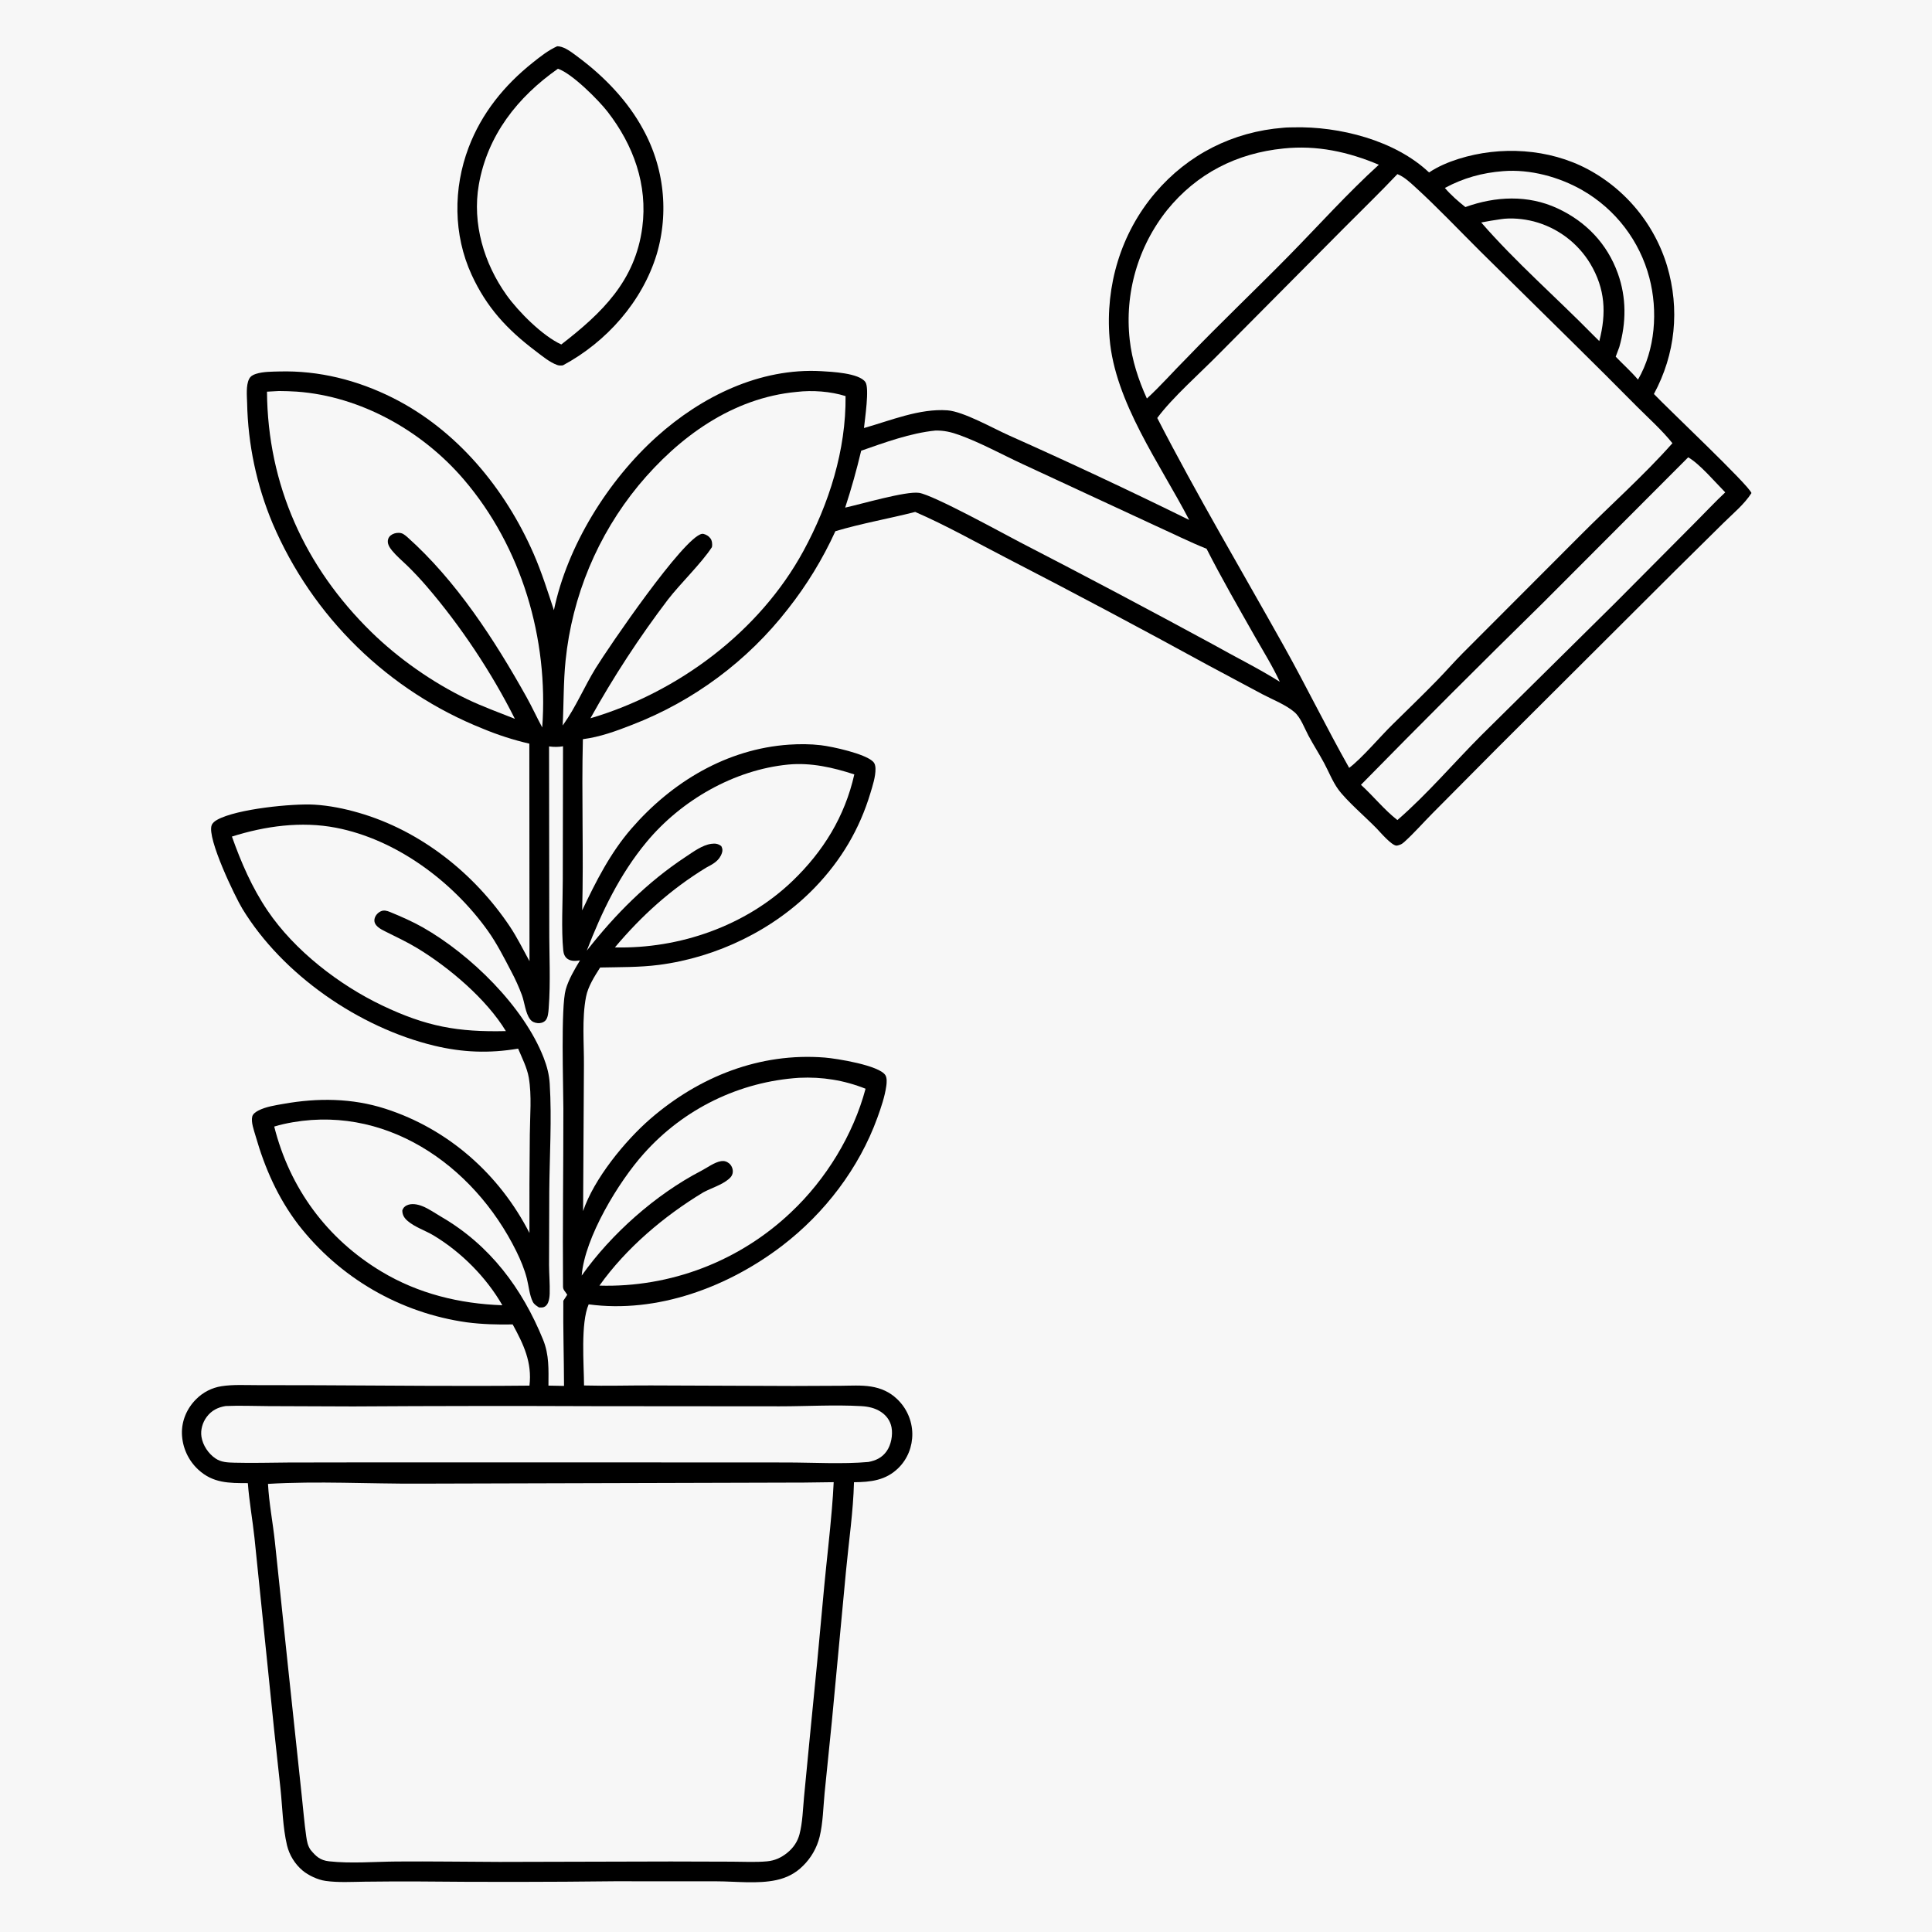 <?xml version="1.0" encoding="utf-8" ?>
<svg xmlns="http://www.w3.org/2000/svg" xmlns:xlink="http://www.w3.org/1999/xlink" width="813" height="813">
	<rect width="100%" height="100%" fill="#808080" stroke="none"/>
	<path fill="#f7f7f7" transform="matrix(0.794 0 0 0.794 0 0)" d="M0 0L1024 0L1024 1024L0 1024L0 0Z"/>
	<path transform="matrix(0.794 0 0 0.794 0 0)" d="M295.304 24.514C296.063 24.524 296.726 24.638 297.464 24.843C300.625 25.723 304.189 28.614 306.79 30.556C320.339 40.676 332.785 53.601 340.85 68.561Q341.365 69.496 341.856 70.443Q342.347 71.391 342.815 72.35Q343.283 73.309 343.727 74.279Q344.171 75.25 344.591 76.231Q345.011 77.212 345.407 78.203Q345.803 79.195 346.174 80.195Q346.545 81.196 346.891 82.205Q347.238 83.215 347.559 84.232Q347.88 85.25 348.176 86.275Q348.473 87.301 348.743 88.333Q349.014 89.365 349.259 90.404Q349.505 91.443 349.724 92.487Q349.944 93.531 350.137 94.581Q350.331 95.63 350.499 96.684Q350.667 97.738 350.809 98.796Q350.95 99.854 351.066 100.915Q351.182 101.976 351.271 103.039Q351.36 104.103 351.424 105.168Q351.487 106.234 351.524 107.3Q351.561 108.367 351.571 109.434Q351.582 110.501 351.566 111.568Q351.55 112.635 351.508 113.702Q351.466 114.768 351.398 115.833Q351.33 116.898 351.235 117.961Q351.141 119.024 351.02 120.085Q350.899 121.145 350.752 122.202Q350.605 123.259 350.433 124.312Q350.26 125.365 350.061 126.414Q349.862 127.463 349.638 128.506Q349.413 129.549 349.163 130.587Q348.913 131.624 348.637 132.655Q348.361 133.686 348.06 134.71C340.414 159.886 321.369 181.287 298.316 193.638C297.25 193.742 296.341 193.816 295.316 193.445C291.169 191.944 287.179 188.555 283.693 185.918C268.708 174.582 257.906 162.915 249.969 145.658C240.215 124.45 240.142 99.87 248.362 78.175C255.242 60.018 267.248 45.209 282.324 33.206C286.42 29.944 290.509 26.693 295.304 24.514Z"/>
	<path fill="#f7f7f7" transform="matrix(0.794 0 0 0.794 0 0)" d="M295.7 36.428C303.157 38.922 317.17 53 321.93 59.117C335.722 76.84 343.373 97.964 340.405 120.51C336.661 148.943 319.016 165.877 297.476 182.564C287.509 178.023 274.749 165.191 268.458 156.377C256.507 139.633 250.186 118.429 253.761 97.931C258.337 71.693 274.308 51.43 295.7 36.428Z"/>
	<path transform="matrix(0.794 0 0 0.794 0 0)" d="M680.163 67.705C681.913 67.516 683.737 67.537 685.498 67.492C709.749 66.871 739.345 74.33 757.379 91.399C762.144 88.229 767.557 85.931 772.999 84.216C795.164 77.232 820.871 78.686 841.522 89.698Q842.457 90.198 843.379 90.722Q844.302 91.245 845.211 91.791Q846.12 92.336 847.016 92.904Q847.911 93.472 848.793 94.061Q849.674 94.651 850.541 95.262Q851.408 95.873 852.259 96.505Q853.111 97.137 853.947 97.789Q854.782 98.442 855.602 99.115Q856.422 99.788 857.224 100.48Q858.027 101.173 858.813 101.885Q859.599 102.598 860.367 103.329Q861.135 104.06 861.885 104.81Q862.634 105.56 863.366 106.328Q864.097 107.095 864.809 107.881Q865.521 108.667 866.214 109.469Q866.907 110.272 867.58 111.092Q868.253 111.911 868.906 112.747Q869.558 113.583 870.19 114.434Q870.823 115.286 871.433 116.153Q872.044 117.019 872.634 117.901Q873.224 118.782 873.792 119.678Q874.359 120.573 874.905 121.482Q875.451 122.392 875.974 123.314Q876.498 124.236 876.998 125.171Q877.499 126.106 877.976 127.053Q878.454 127.999 878.908 128.958Q879.362 129.916 879.793 130.885Q880.224 131.854 880.63 132.833Q881.037 133.813 881.42 134.802Q881.802 135.79 882.161 136.789Q882.519 137.787 882.853 138.793Q883.187 139.8 883.496 140.814C890.382 163.873 887.949 187.707 876.547 208.813C883.697 216.369 927.021 257.253 928.247 261.321C924.449 267.291 918.422 272.198 913.407 277.162L887.88 302.379L793.637 396.358L759.318 430.924C754.334 435.94 749.487 441.5 744.261 446.222C743.636 446.787 742.949 447.32 742.157 447.632C741.676 447.821 740.559 448.191 740.085 448.167C737.429 448.033 731.501 441.029 729.601 439.065C723.9 433.174 713.518 424.311 709.14 418.204C706.218 414.129 704.156 408.865 701.775 404.427C699.122 399.483 696.066 394.75 693.432 389.823C691.373 385.972 689.354 380.273 686.056 377.434C681.5 373.51 674.565 370.831 669.25 368.031L640.787 352.83Q587.341 323.555 533.186 295.611C517.31 287.429 501.406 278.409 485.035 271.317C470.949 274.92 456.697 277.359 442.739 281.535Q440.224 287.047 437.383 292.398Q434.542 297.749 431.386 302.92Q428.229 308.091 424.768 313.064Q421.307 318.036 417.554 322.792Q415.557 325.359 413.474 327.858Q411.391 330.356 409.225 332.782Q407.058 335.209 404.811 337.561Q402.565 339.913 400.239 342.187Q397.914 344.462 395.514 346.657Q393.113 348.852 390.639 350.964Q388.166 353.076 385.623 355.104Q383.079 357.132 380.469 359.072Q377.858 361.013 375.184 362.864Q372.509 364.715 369.773 366.475Q367.038 368.234 364.244 369.901Q361.451 371.567 358.603 373.138Q355.754 374.709 352.855 376.183Q349.955 377.656 347.007 379.031Q344.059 380.406 341.067 381.681Q338.074 382.955 335.04 384.128C326.533 387.457 318.029 390.585 308.92 391.753C308.16 421.978 309.356 452.241 308.542 482.479C315.864 467.077 323.435 452.053 334.681 439.094C356.068 414.448 385.161 396.888 418.21 394.651C423.787 394.274 429.46 394.295 435.016 394.949C441.338 395.694 458.339 399.445 462.644 403.59C463.729 404.634 463.974 406.009 463.995 407.444C464.057 411.657 462.479 416.415 461.276 420.412C455.534 439.491 445.796 455.89 431.962 470.268C410.384 492.693 380.034 507.388 349.229 511.377C338.879 512.717 328.477 512.53 318.067 512.765C315.1 517.442 311.66 522.761 310.591 528.264C308.319 539.955 309.576 552.901 309.471 564.799L309.033 641.873C314.664 624.928 331.277 604.543 344.76 592.893C370.545 570.613 402.696 557.755 437.11 560.49C443.31 560.983 466.064 564.606 469.262 569.872C470.149 571.333 469.962 573.84 469.739 575.446C468.949 581.142 466.959 586.951 465.003 592.355C455.32 619.115 437.055 643.005 414.505 660.243C385.837 682.158 348.281 696.186 311.987 691.284C307.644 701.248 309.47 723.029 309.534 734.279C321.314 734.604 333.194 734.224 344.988 734.262L420.429 734.544L445.643 734.437C450.855 734.399 456.419 734.022 461.571 734.84C466.855 735.678 471.49 737.698 475.397 741.429Q475.866 741.871 476.312 742.336Q476.759 742.801 477.182 743.287Q477.604 743.774 478.002 744.281Q478.4 744.787 478.772 745.314Q479.144 745.84 479.49 746.384Q479.835 746.928 480.153 747.489Q480.471 748.049 480.761 748.625Q481.05 749.201 481.311 749.79Q481.571 750.38 481.802 750.981Q482.033 751.583 482.233 752.196Q482.434 752.808 482.604 753.43Q482.773 754.052 482.912 754.681Q483.05 755.31 483.157 755.946Q483.264 756.581 483.339 757.221Q483.415 757.862 483.458 758.505Q483.501 759.148 483.512 759.792C483.59 766.643 481.032 773.19 476.139 778.019C469.469 784.602 461.431 785.486 452.603 785.555C452.205 801.039 449.853 816.91 448.392 832.354L440.888 912.137L437.024 950.317C436.301 957.844 436.174 966.138 434.385 973.479Q434.113 974.568 433.767 975.636Q433.421 976.704 433.003 977.746Q432.584 978.787 432.095 979.798Q431.606 980.808 431.048 981.782Q430.491 982.757 429.867 983.69Q429.244 984.624 428.558 985.513Q427.872 986.401 427.127 987.241Q426.381 988.08 425.58 988.866C421.568 992.867 416.981 995.209 411.468 996.409C401.578 998.561 389.954 997.09 379.837 997.07L325.663 997.044Q273.277 997.658 220.89 997.143Q207.127 997.099 193.364 997.264C186.529 997.345 179.298 997.808 172.524 996.85C168.457 996.276 163.459 993.956 160.324 991.326Q159.567 990.681 158.863 989.979Q158.159 989.277 157.512 988.522Q156.864 987.768 156.278 986.965Q155.692 986.162 155.17 985.315Q154.648 984.469 154.193 983.585Q153.739 982.701 153.355 981.783Q152.971 980.866 152.659 979.922Q152.348 978.978 152.111 978.012C149.833 968.36 149.692 957.701 148.634 947.808Q145.186 916.797 142.114 885.746L134.868 815.001C133.825 805.342 132.08 795.725 131.355 786.041C121.34 786.026 112.918 786.095 105.108 778.909Q104.614 778.453 104.143 777.974Q103.673 777.494 103.227 776.991Q102.78 776.489 102.36 775.965Q101.939 775.441 101.545 774.896Q101.15 774.352 100.784 773.789Q100.417 773.226 100.079 772.645Q99.74 772.064 99.431 771.468Q99.123 770.871 98.844 770.259Q98.565 769.648 98.316 769.023Q98.068 768.399 97.851 767.763Q97.634 767.127 97.449 766.481Q97.264 765.835 97.112 765.18Q96.959 764.526 96.839 763.865Q96.719 763.203 96.632 762.537Q96.545 761.87 96.491 761.201Q96.437 760.531 96.416 759.859C96.234 752.96 99.083 746.387 103.954 741.545Q104.629 740.862 105.357 740.234Q106.084 739.607 106.86 739.039Q107.635 738.471 108.453 737.967Q109.271 737.463 110.126 737.026Q110.981 736.589 111.869 736.221Q112.756 735.853 113.67 735.556Q114.584 735.26 115.519 735.038Q116.454 734.815 117.403 734.668C123.47 733.722 129.979 734.115 136.115 734.103L168.456 734.161C205.826 734.297 243.243 734.753 280.608 734.357C282.068 722.061 277.499 712.489 271.713 701.926C263.611 702.078 255.443 701.866 247.401 700.81Q245.763 700.579 244.131 700.309Q242.499 700.039 240.874 699.729Q239.249 699.42 237.632 699.072Q236.015 698.723 234.407 698.336Q232.799 697.948 231.201 697.522Q229.602 697.096 228.015 696.632Q226.427 696.167 224.851 695.665Q223.275 695.162 221.712 694.622Q220.148 694.082 218.598 693.504Q217.048 692.926 215.513 692.311Q213.977 691.696 212.457 691.044Q210.937 690.392 209.433 689.704Q207.929 689.015 206.442 688.291Q204.954 687.567 203.485 686.807Q202.016 686.047 200.566 685.251Q199.115 684.456 197.684 683.626Q196.253 682.796 194.843 681.932Q193.432 681.068 192.043 680.17Q190.654 679.272 189.287 678.341Q187.92 677.41 186.575 676.446Q185.231 675.482 183.91 674.487Q182.589 673.491 181.293 672.463Q179.997 671.436 178.726 670.377Q177.454 669.319 176.209 668.23Q174.964 667.141 173.745 666.023Q172.526 664.905 171.335 663.757Q170.143 662.61 168.98 661.434Q167.816 660.258 166.682 659.054Q165.547 657.851 164.442 656.62Q163.336 655.39 162.261 654.133Q161.185 652.876 160.14 651.594Q159.096 650.311 158.082 649.004C147.253 634.804 140.325 619.022 135.434 601.97C134.586 599.014 132.968 594.765 133.685 591.75C134.026 590.315 135.665 589.238 136.894 588.597C140.852 586.531 145.943 585.79 150.287 585.019C168.372 581.809 186.574 581.944 204.185 587.599C237.593 598.326 264.692 622.379 280.597 653.456Q280.505 627.322 280.795 601.19C280.87 591.52 281.893 580.639 280.243 571.099C279.336 565.861 276.653 560.648 274.597 555.759C259.349 558.341 245.121 557.814 230.049 554.174C190.313 544.58 149.787 516.661 128.456 481.633C124.663 475.405 109.621 444.294 112.165 437.4C112.659 436.063 113.899 435.149 115.097 434.48C125.472 428.68 155.253 425.777 166.654 426.458C174.58 426.932 182.522 428.558 190.14 430.761C222.875 440.226 251.321 462.821 270.178 490.973C274.127 496.868 277.197 503.212 280.624 509.408L280.538 394.125Q267.907 391.198 255.94 386.21Q253.62 385.285 251.323 384.303Q249.026 383.321 246.754 382.283Q244.482 381.245 242.236 380.151Q239.99 379.058 237.772 377.909Q235.554 376.76 233.365 375.557Q231.176 374.354 229.017 373.098Q226.858 371.841 224.731 370.532Q222.603 369.223 220.509 367.862Q218.414 366.5 216.354 365.088Q214.294 363.676 212.269 362.213Q210.244 360.75 208.256 359.238Q206.268 357.726 204.317 356.165Q202.367 354.605 200.455 352.997Q198.544 351.388 196.673 349.734Q194.801 348.079 192.971 346.379Q191.142 344.678 189.354 342.933Q187.566 341.189 185.822 339.4Q184.078 337.612 182.379 335.781Q180.68 333.95 179.026 332.078Q177.372 330.206 175.765 328.294Q174.157 326.382 172.598 324.431Q171.038 322.48 169.527 320.491Q168.016 318.502 166.554 316.476Q165.092 314.451 163.681 312.39Q162.269 310.329 160.909 308.234Q159.549 306.139 158.24 304.011Q156.932 301.883 155.677 299.723Q154.421 297.564 153.219 295.374Q152.017 293.184 150.87 290.966Q149.722 288.747 148.629 286.501Q147.537 284.254 146.5 281.982Q145.463 279.709 144.482 277.412Q142.894 273.625 141.486 269.767Q140.078 265.909 138.853 261.989Q137.629 258.069 136.59 254.096Q135.552 250.122 134.702 246.104Q133.852 242.087 133.193 238.033Q132.533 233.979 132.066 229.899Q131.598 225.819 131.324 221.722Q131.049 217.624 130.968 213.518C130.864 209.829 130.315 204.295 131.995 200.908C132.757 199.369 134.055 198.663 135.627 198.156C139.461 196.92 144.02 196.983 148.017 196.875C169.028 196.306 189.364 201.446 208.105 210.829C242.148 227.875 267.722 258.974 282.793 293.439C287.044 303.162 290.248 313.325 293.56 323.395C300.636 289.252 322.276 254.595 348.049 231.447C371.772 210.141 402.751 194.875 435.263 196.716C440.491 197.012 455.424 197.675 458.673 202.539C460.865 205.822 458.357 222.113 457.896 226.852C471.961 222.886 487.339 216.399 502.116 217.469C510.587 218.082 526.171 226.925 534.637 230.714Q582.869 252.227 630.249 275.557C614.754 245.726 590.858 213.123 588.059 179.3C585.757 151.48 594.034 123.622 612.209 102.26C629.617 81.801 653.443 69.79 680.163 67.705Z"/>
	<path fill="#f7f7f7" transform="matrix(0.794 0 0 0.794 0 0)" d="M795.291 116.181C800.834 115.307 807.392 115.964 812.809 117.335Q813.972 117.639 815.119 117.998Q816.266 118.358 817.394 118.772Q818.522 119.186 819.629 119.655Q820.736 120.123 821.819 120.644Q822.902 121.166 823.958 121.739Q825.015 122.312 826.042 122.935Q827.07 123.558 828.066 124.23Q829.063 124.903 830.026 125.622Q830.988 126.342 831.915 127.107Q832.842 127.872 833.731 128.681Q834.62 129.49 835.468 130.341Q836.317 131.192 837.124 132.083Q837.93 132.974 838.693 133.903Q839.456 134.832 840.173 135.797Q840.89 136.761 841.559 137.76Q842.229 138.758 842.849 139.787C850.774 153.144 851.427 165.986 847.601 180.777L844.429 177.637C824.805 157.636 803.426 139.066 785.019 117.908C788.434 117.233 791.846 116.676 795.291 116.181Z"/>
	<path fill="#f7f7f7" transform="matrix(0.794 0 0 0.794 0 0)" d="M796.641 90.707C810.927 89.569 826.367 93.752 838.715 100.859Q840.337 101.793 841.91 102.805Q843.484 103.818 845.005 104.908Q846.527 105.997 847.993 107.16Q849.459 108.323 850.865 109.557Q852.272 110.792 853.615 112.094Q854.959 113.396 856.237 114.764Q857.515 116.131 858.723 117.559Q859.932 118.988 861.068 120.475Q862.205 121.961 863.266 123.502Q864.328 125.043 865.312 126.635Q866.296 128.227 867.2 129.865Q868.104 131.503 868.926 133.184Q869.748 134.866 870.486 136.585Q871.224 138.305 871.876 140.059Q872.528 141.813 873.092 143.597Q873.656 145.381 874.132 147.191C878.738 164.693 877.317 185.377 868.106 201.194C864.521 196.936 860.153 193.077 856.298 189.037L858.192 183.975C861.923 170.974 862.027 157.694 857.424 144.882C851.77 129.146 840.537 117.441 825.439 110.425C809.797 103.157 792.552 104.001 776.629 109.741C772.768 106.689 768.961 103.354 765.757 99.613C775.593 94.32 785.538 91.568 796.641 90.707Z"/>
	<path fill="#f7f7f7" transform="matrix(0.794 0 0 0.794 0 0)" d="M894.717 242.364C900.856 245.887 909.076 255.616 914.348 260.943C908.912 266.024 903.836 271.509 898.566 276.764L855.95 319.63L785.216 389.554C770.365 404.425 756.474 420.846 740.602 434.62C733.66 429.246 727.826 421.868 721.285 415.94Q769.185 367.119 818.017 319.231L894.717 242.364Z"/>
	<path fill="#f7f7f7" transform="matrix(0.794 0 0 0.794 0 0)" d="M417.806 405.198C429.822 404.074 441.438 406.742 452.772 410.429C447.748 432.694 436.399 451.182 419.955 466.96C395.121 490.787 360.065 502.921 325.887 502.113C340.082 485.255 355.39 471.39 374.21 459.868C377.886 457.913 381.257 456.236 382.628 452.005C383.068 450.647 382.915 449.71 382.287 448.439C380.607 447.132 379.018 446.93 376.963 447.215C372.183 447.877 367.443 451.438 363.469 454.06C342.965 467.592 326.105 484.541 310.979 503.844C318.871 483.302 328.526 463.285 342.664 446.247C361.019 424.125 389.079 407.98 417.806 405.198Z"/>
	<path fill="#f7f7f7" transform="matrix(0.794 0 0 0.794 0 0)" d="M680.237 78.696C697.906 76.841 714.56 80.457 730.759 87.31C714.141 102.42 698.886 119.451 683.132 135.485C665.273 153.66 646.77 171.185 629.114 189.563C621.972 196.685 615.252 204.411 607.828 211.212C603.343 201.33 599.89 190.821 598.721 179.989Q598.594 178.85 598.495 177.707Q598.397 176.565 598.326 175.421Q598.255 174.277 598.213 173.131Q598.17 171.985 598.155 170.839Q598.141 169.693 598.154 168.546Q598.168 167.4 598.209 166.254Q598.251 165.109 598.321 163.964Q598.39 162.82 598.488 161.678Q598.586 160.536 598.711 159.396Q598.837 158.257 598.99 157.12Q599.144 155.984 599.325 154.852Q599.507 153.72 599.716 152.593Q599.925 151.466 600.161 150.344Q600.398 149.222 600.662 148.107Q600.926 146.991 601.217 145.882Q601.508 144.773 601.827 143.672Q602.145 142.571 602.49 141.478Q602.836 140.384 603.208 139.3Q603.579 138.216 603.978 137.141Q604.376 136.066 604.801 135.001Q605.225 133.936 605.676 132.882Q606.127 131.827 606.603 130.785Q607.079 129.742 607.581 128.711Q608.083 127.68 608.609 126.662Q609.136 125.644 609.688 124.639Q610.239 123.634 610.815 122.643Q611.391 121.651 611.992 120.675Q612.592 119.698 613.216 118.736Q613.84 117.774 614.487 116.828Q615.134 115.882 615.805 114.952Q616.475 114.022 617.168 113.108Q617.861 112.195 618.576 111.299C634.356 91.86 655.553 81.166 680.237 78.696Z"/>
	<path fill="#f7f7f7" transform="matrix(0.794 0 0 0.794 0 0)" d="M423.566 571.215C435.721 570.628 447.423 572.5 458.731 577.011C452.202 601.489 437.727 625.068 419.341 642.379Q418.076 643.583 416.782 644.755Q415.488 645.927 414.165 647.067Q412.842 648.207 411.492 649.314Q410.141 650.421 408.764 651.494Q407.387 652.568 405.984 653.607Q404.58 654.646 403.152 655.65Q401.723 656.654 400.27 657.622Q398.817 658.591 397.341 659.523Q395.865 660.456 394.366 661.352Q392.867 662.248 391.347 663.106Q389.826 663.965 388.285 664.786Q386.744 665.607 385.183 666.389Q383.622 667.172 382.043 667.916Q380.463 668.66 378.865 669.365Q377.268 670.069 375.653 670.734Q374.039 671.4 372.408 672.025Q370.778 672.65 369.133 673.235Q367.487 673.819 365.828 674.364Q364.169 674.908 362.497 675.411Q360.825 675.914 359.141 676.375Q357.457 676.837 355.762 677.257Q354.067 677.677 352.362 678.055Q350.658 678.433 348.944 678.769Q347.231 679.105 345.509 679.398Q343.788 679.692 342.06 679.943Q340.332 680.194 338.598 680.402Q336.865 680.611 335.127 680.776Q333.388 680.942 331.647 681.065Q329.905 681.187 328.16 681.267Q326.416 681.347 324.67 681.383Q322.925 681.42 321.179 681.414Q319.432 681.407 317.687 681.358C331.811 661.489 351.967 644.457 372.724 631.934C377.05 629.61 382.493 628.039 386.257 624.862C387.544 623.776 388.36 622.534 388.377 620.82C388.392 619.287 387.644 617.575 386.441 616.59C385.181 615.558 383.791 615.132 382.189 615.386C378.65 615.945 374.77 618.894 371.579 620.548C347.622 632.968 323.915 653.931 308.295 676.034C309.848 655.937 327.872 626.239 341.249 611.359Q342.225 610.262 343.227 609.189Q344.229 608.117 345.257 607.069Q346.285 606.021 347.338 604.998Q348.391 603.975 349.469 602.979Q350.547 601.982 351.649 601.012Q352.751 600.042 353.876 599.099Q355.001 598.156 356.149 597.241Q357.296 596.325 358.466 595.438Q359.636 594.551 360.827 593.693Q362.018 592.835 363.23 592.006Q364.441 591.177 365.673 590.378Q366.904 589.579 368.155 588.81Q369.405 588.041 370.674 587.303Q371.943 586.565 373.23 585.858Q374.516 585.151 375.819 584.475Q377.123 583.8 378.442 583.156Q379.762 582.513 381.097 581.902Q382.431 581.291 383.781 580.712Q385.13 580.134 386.493 579.588Q387.856 579.043 389.232 578.531Q390.608 578.019 391.995 577.541Q393.383 577.063 394.783 576.618Q396.182 576.174 397.591 575.764Q399.001 575.354 400.42 574.978Q401.839 574.603 403.267 574.262Q404.695 573.921 406.131 573.615Q407.567 573.309 409.009 573.038Q410.452 572.768 411.901 572.532Q413.35 572.296 414.805 572.096Q416.259 571.896 417.718 571.731Q419.176 571.567 420.639 571.438Q422.101 571.308 423.566 571.215Z"/>
	<path fill="#f7f7f7" transform="matrix(0.794 0 0 0.794 0 0)" d="M495.705 228.194C500.239 228.075 504.142 228.999 508.367 230.528C519.705 234.632 530.896 240.811 541.867 245.911L612.695 278.77C621.603 282.799 630.387 287.203 639.462 290.836C647.461 306.576 656.337 321.922 665.036 337.282C669.525 345.208 674.47 353.059 678.275 361.336C666.903 354.182 654.623 348.177 642.915 341.551Q591.976 313.886 540.458 287.315C531.171 282.476 494.576 262.316 487.082 261.204C480.139 260.173 456.156 267.257 447.926 269.028C451.201 259.019 453.979 249.131 456.408 238.876C468.766 234.547 482.641 229.491 495.705 228.194Z"/>
	<path fill="#f7f7f7" transform="matrix(0.794 0 0 0.794 0 0)" d="M119.579 745.174C127.077 744.851 134.697 745.183 142.21 745.219L187.149 745.388Q251.676 744.989 316.204 745.251L413.19 745.326C427.495 745.327 442.128 744.425 456.38 745.219C460.105 745.427 463.705 746.178 466.87 748.263C469.801 750.193 471.852 753.008 472.501 756.483C473.26 760.548 472.275 765.801 469.854 769.181C467.433 772.562 464.195 774.065 460.222 774.824C446.82 776.037 430.552 775.099 416.801 775.089L332.61 775.052L198.839 775.036L152.922 775.108C143.38 775.156 133.774 775.467 124.238 775.203C120.687 775.105 117.275 775.028 114.229 772.973C110.426 770.406 107.495 766.018 106.769 761.465C106.189 757.824 107.361 753.874 109.548 750.943C112.09 747.536 115.468 745.84 119.579 745.174Z"/>
	<path fill="#f7f7f7" transform="matrix(0.794 0 0 0.794 0 0)" d="M147.8 207.233Q152.583 207.255 157.356 207.561C191.226 210.034 223.74 228.389 245.687 253.973C276.52 289.915 290.8 338.603 287.372 385.536C284.486 380.2 281.972 374.667 279.011 369.367C262.094 339.091 241.82 307.775 215.795 284.573C215.136 284.024 214.452 283.431 213.705 283.006C212.339 282.227 210.48 282.262 209.014 282.731C207.582 283.19 206.274 284.112 205.757 285.588C204.943 287.914 206.419 290.139 207.824 291.852C210.154 294.695 213.125 297.152 215.761 299.719Q221.302 305.129 226.338 311.012C244.155 331.755 260.606 356.495 272.871 380.971C264.383 377.574 255.619 374.436 247.388 370.46C229.217 361.684 211.166 349.024 196.731 334.889C161.603 300.491 141.869 256.901 141.5 207.582L147.8 207.233Z"/>
	<path fill="#f7f7f7" transform="matrix(0.794 0 0 0.794 0 0)" d="M422.267 207.699C430.499 206.71 440.241 207.427 448.136 209.921C448.439 238.47 439.375 267.022 425.84 291.943C402.584 334.759 359.308 366.993 312.921 380.678Q322.057 364.233 332.341 348.48Q342.626 332.728 354.008 317.749C360.755 309.044 371.641 298.658 377.301 289.99C377.403 289.482 377.448 289 377.435 288.482C377.393 286.767 376.988 285.612 375.681 284.413C374.891 283.688 373.041 282.733 371.972 282.942C362.242 284.842 322.608 342.936 315.732 354.066C309.751 363.749 305.177 374.789 298.576 383.981C298.455 384.151 298.329 384.317 298.205 384.485C298.815 372.968 298.568 361.552 299.749 350.042Q300.072 346.87 300.51 343.713Q300.949 340.555 301.503 337.415Q302.057 334.276 302.727 331.159Q303.396 328.042 304.179 324.952Q304.962 321.861 305.858 318.802Q306.753 315.742 307.761 312.717Q308.768 309.693 309.886 306.707Q311.004 303.721 312.231 300.779Q313.457 297.836 314.791 294.941Q316.125 292.045 317.564 289.2Q319.003 286.356 320.546 283.566Q322.088 280.776 323.732 278.044Q325.376 275.312 327.119 272.643Q328.862 269.974 330.702 267.37Q332.541 264.766 334.475 262.232Q336.409 259.698 338.435 257.236C359.763 231.549 388.194 210.841 422.267 207.699Z"/>
	<path fill="#f7f7f7" transform="matrix(0.794 0 0 0.794 0 0)" d="M290.995 395.59C293.606 395.939 295.782 395.945 298.392 395.528L298.259 466.611C298.256 478.205 297.416 492.475 298.52 503.749C298.693 505.512 299.359 507.297 300.927 508.285C302.946 509.557 305.146 509.298 307.386 508.989C304.542 513.694 301.361 519.069 299.84 524.368C297.162 533.692 298.567 575.254 298.574 587.51C298.594 618.891 298.14 650.31 298.395 681.683C298.403 682.612 298.517 683.122 299.026 683.928C299.202 684.205 299.417 684.454 299.607 684.722C299.804 684.998 299.992 685.281 300.186 685.56L300.635 686.19L298.548 689.392C298.398 704.421 298.879 719.477 298.927 734.513L290.669 734.355C290.71 725.801 291.111 718.071 287.809 709.971C276.717 682.766 259.662 659.931 233.986 644.963C230.744 643.073 227.256 640.588 223.768 639.22C221.267 638.24 218.125 637.619 215.586 638.819C214.323 639.416 213.724 640.165 213.22 641.457C213.188 643.881 214.274 645.576 216.081 647.121C219.937 650.417 225.526 652.194 229.899 654.83C244.477 663.617 257.774 676.996 266.238 691.761C243.608 690.969 221.777 685.666 202.243 673.949C173.267 656.569 153.556 629.712 145.336 597.066C146.987 596.527 148.645 596.11 150.34 595.733C203.137 583.976 250.884 617.013 273.66 663.173C275.895 667.703 277.963 672.673 279.222 677.574C280.22 681.455 280.605 686.429 282.393 689.965C283.091 691.345 284.428 692.122 285.691 692.927C286.55 692.955 287.454 693.038 288.276 692.72C289.296 692.326 290.021 691.395 290.444 690.418C291.075 688.958 291.28 687.116 291.326 685.543C291.474 680.501 291.014 675.379 290.986 670.322L291.107 631.616C291.25 612.741 292.509 593.096 291.342 574.319C291.042 569.492 289.887 565.088 288.136 560.589C277.534 533.35 249.339 505.869 224.116 491.515C218.807 488.494 212.436 485.689 206.783 483.377C205.127 482.7 203.436 482.188 201.748 483.01C200.162 483.782 198.8 485.31 198.485 487.076C197.866 490.553 201.817 492.461 204.375 493.741C210.068 496.59 215.87 499.295 221.316 502.608C238.173 512.864 257.842 529.54 268.107 546.465C242.556 547.06 225.929 544.023 202.623 532.915C179.704 521.991 156.072 503.755 141.756 482.551C133.548 470.394 127.804 457.136 122.919 443.367C140.576 437.78 159.66 435.14 178.017 438.681C210.04 444.858 239.917 467.174 258.596 493.377C263.32 500.004 267.224 507.708 270.994 514.925Q274.217 520.971 276.609 527.392C278.023 531.242 278.469 536.895 280.884 540.133C281.883 541.472 283.314 542.083 284.941 542.233C286.416 542.369 287.928 541.984 289.009 540.923C290.452 539.507 290.642 536.416 290.789 534.515C291.874 520.443 291.045 505.821 291.104 491.663L290.995 395.59Z"/>
	<path fill="#f7f7f7" transform="matrix(0.794 0 0 0.794 0 0)" d="M740.6 92.283C744.031 93.639 747.008 96.381 749.704 98.837C761.727 109.789 772.933 121.66 784.454 133.128L833.522 181.52Q850.656 198.393 867.574 215.484C873.856 221.761 880.797 227.964 886.362 234.896C870.989 252.22 853.286 267.854 836.964 284.318L775.197 346.197C770.631 350.797 766.366 355.692 761.845 360.34C754.086 368.317 746.041 376.058 738.117 383.872C731.336 390.486 722.006 401.672 715.044 406.966C703.031 385.695 692.332 363.721 680.41 342.387C657.95 302.195 634.391 262.469 613.328 221.531C621.246 210.746 636.514 197.316 646.18 187.432L712.229 120.908C721.706 111.386 731.352 102.03 740.6 92.283Z"/>
	<path fill="#f7f7f7" transform="matrix(0.794 0 0 0.794 0 0)" d="M426.23 785.736Q434.035 785.593 441.841 785.531Q441.498 792.69 440.878 799.831C439.76 813.282 438.17 826.699 436.884 840.135Q433.231 880.648 429.145 921.119L426.126 952.378C425.522 958.789 425.359 965.885 423.733 972.097C422.686 976.097 420.435 979.361 417.237 981.949C414.019 984.553 410.606 986.111 406.478 986.483C400.407 987.03 394.041 986.67 387.941 986.652L355.536 986.559L264.667 986.785C246.547 986.724 228.422 986.434 210.303 986.569C198.619 986.656 186.012 987.736 174.445 986.47C169.667 985.947 167.439 983.859 164.533 980.308C163.068 978.123 162.678 975.867 162.308 973.317C161.26 966.101 160.716 958.773 159.901 951.523L152.636 883.283L145.667 816.912C144.575 806.769 142.567 796.606 142.035 786.434C168.512 784.856 195.471 786.438 222.011 786.308L426.23 785.736Z"/>
</svg>
